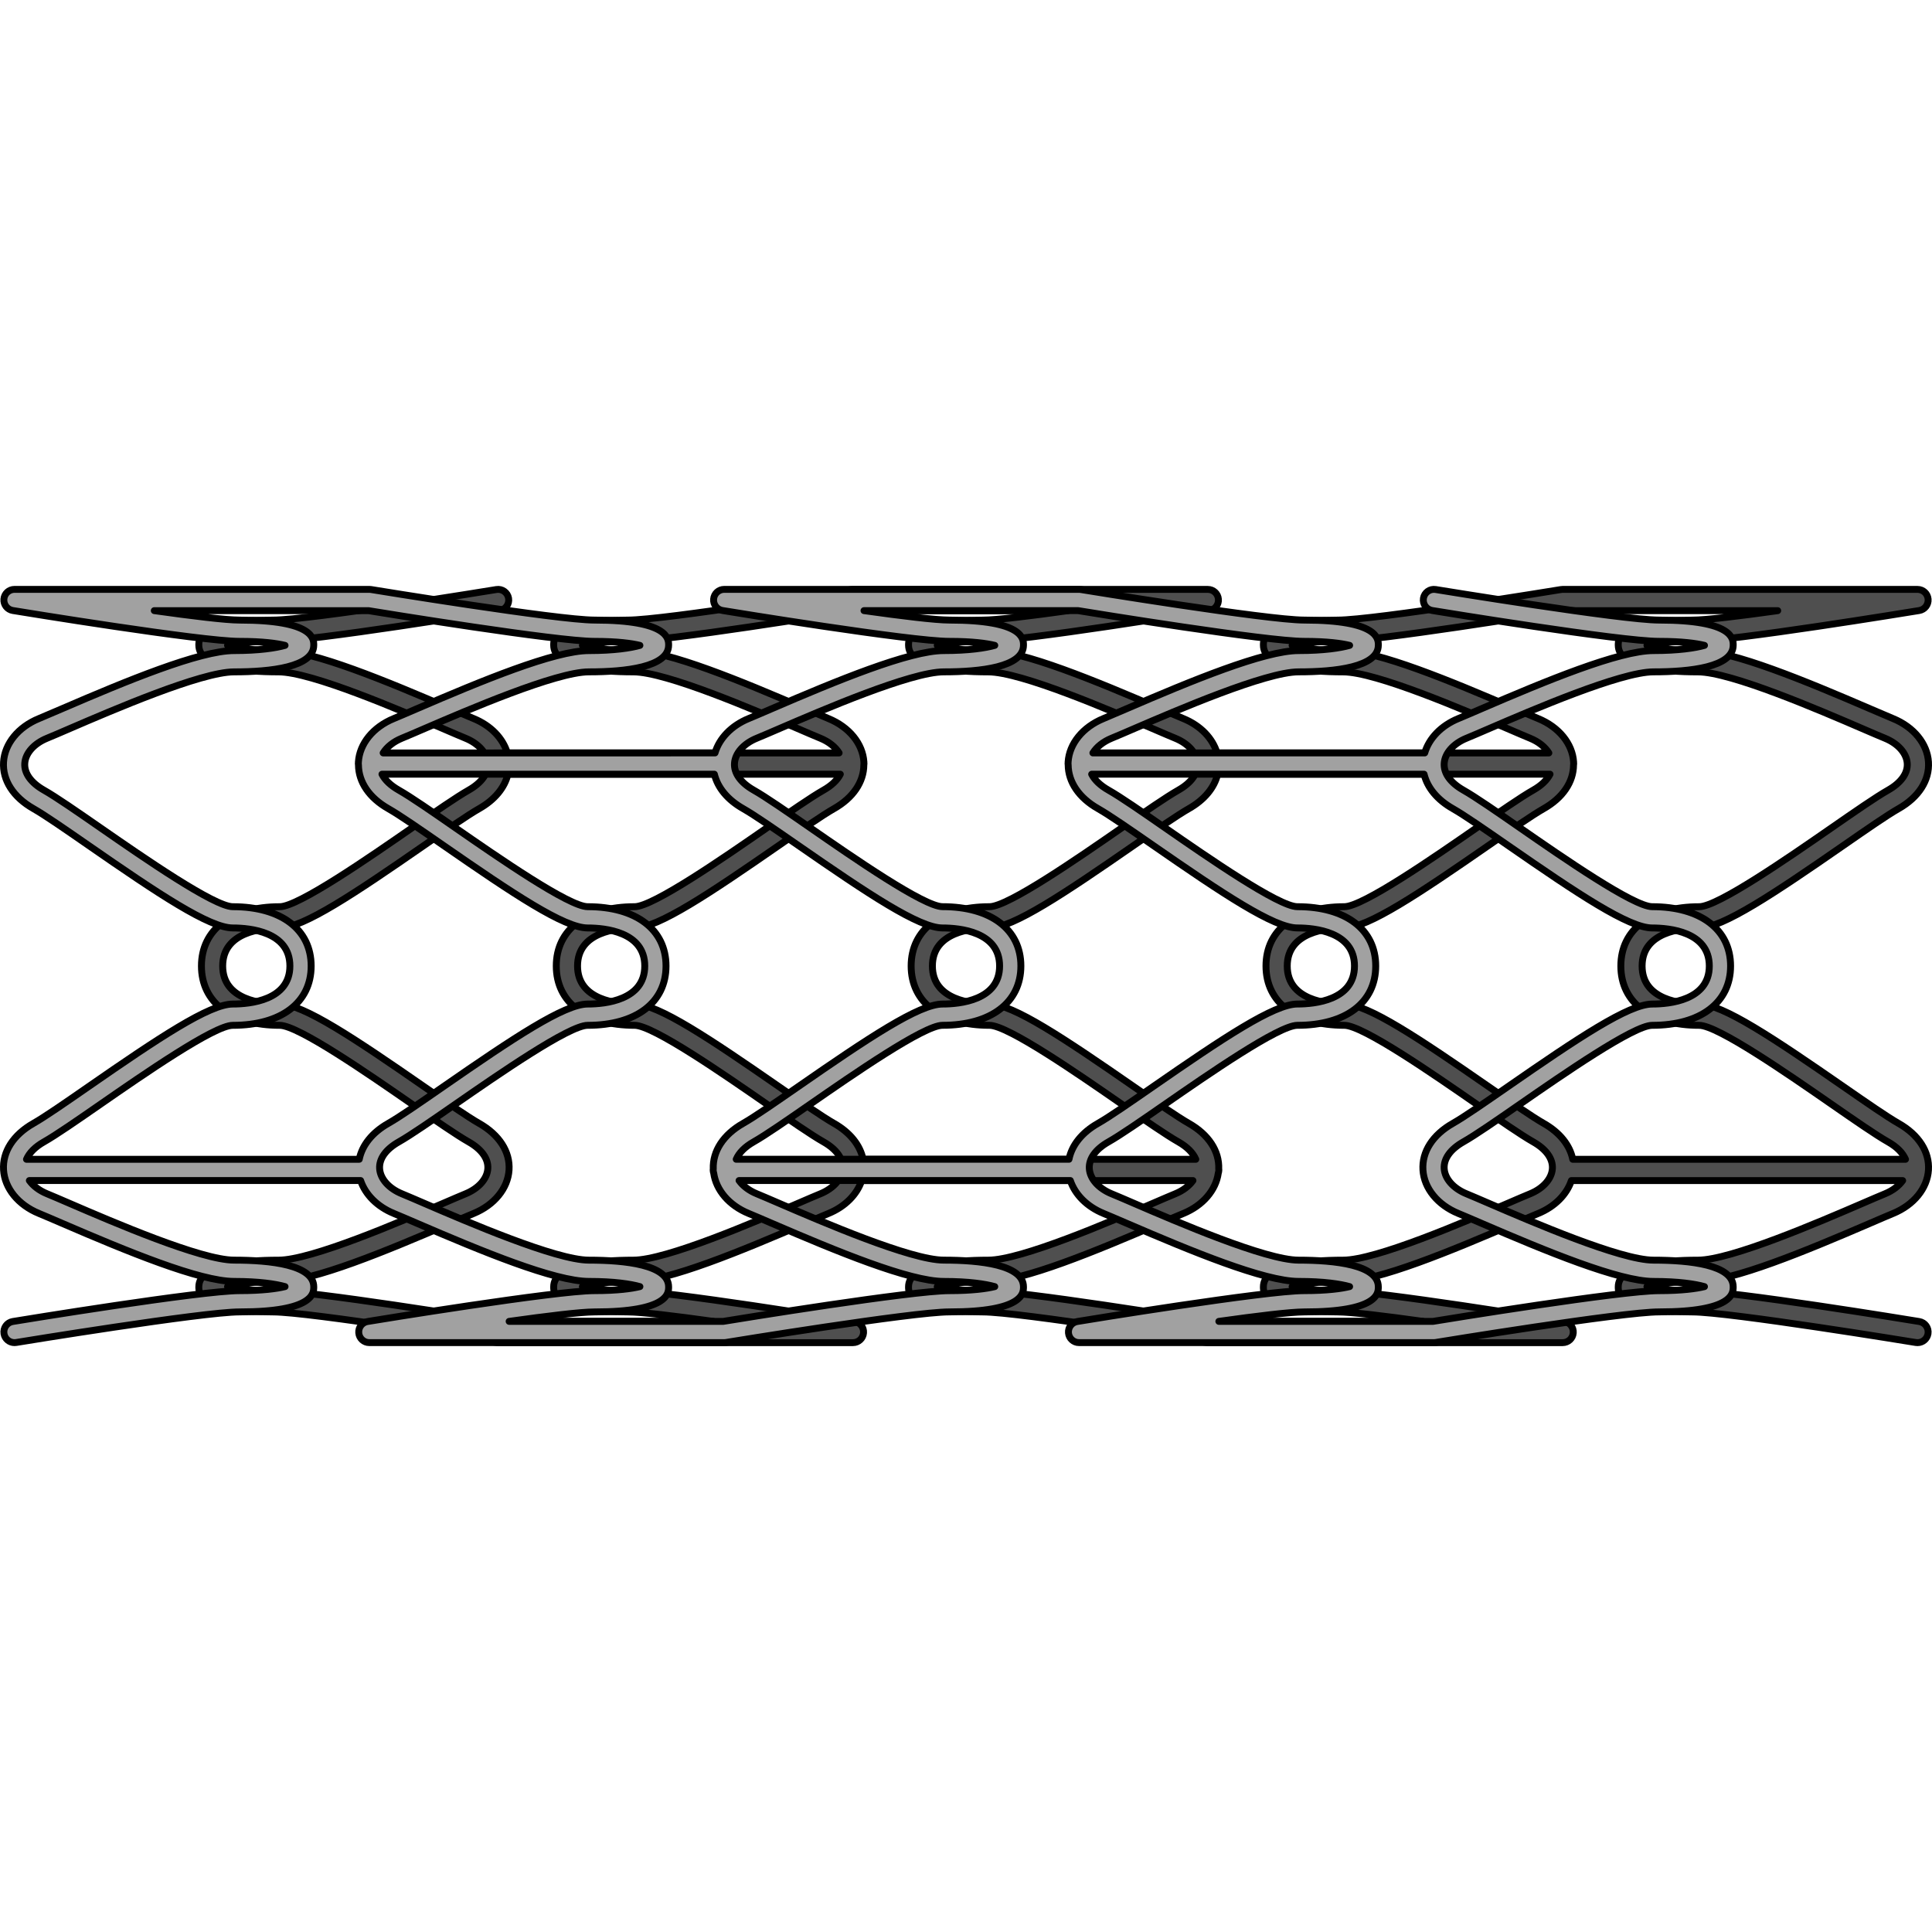 <?xml version="1.0" encoding="utf-8"?>
<!-- Created by: Science Figures, www.sciencefigures.org, Generator: Science Figures Editor -->
<!DOCTYPE svg PUBLIC "-//W3C//DTD SVG 1.1//EN" "http://www.w3.org/Graphics/SVG/1.1/DTD/svg11.dtd">
<svg version="1.1" id="Layer_1" xmlns="http://www.w3.org/2000/svg" xmlns:xlink="http://www.w3.org/1999/xlink" 
	 width="800px" height="800px" viewBox="0 0 279.672 110.041" enable-background="new 0 0 279.672 110.041"
	 xml:space="preserve">
<g>
	<path fill="#4F4F4F" stroke="#000000" stroke-linecap="round" stroke-linejoin="round" stroke-miterlimit="10" d="M28.78,101.469
		c0,0.896,0,3.627,10.732,3.627c5.328,0,32.071,4.381,32.341,4.426c0.082,0.014,0.165,0.02,0.249,0.02h51.368
		c0.802,0,1.469-0.615,1.534-1.414c0.064-0.799-0.494-1.514-1.285-1.643c-1.11-0.184-27.262-4.467-32.839-4.467
		c-3.322,0-5.396-0.293-6.575-0.584c1.337-0.377,3.737-0.754,7.377-0.754c4.981,0,15.536-4.373,25.038-8.471
		c1.327-0.572,2.433-1.049,3.218-1.371c2.398-0.984,4.116-2.734,4.796-4.758h47.955c-0.559,0.777-1.435,1.453-2.55,1.91
		c-0.798,0.326-1.924,0.813-3.273,1.395c-6.185,2.666-19.053,8.217-23.815,8.217c-5.262,0-11.534,0.67-11.534,3.867
		c0,0.896,0,3.627,10.732,3.627c5.328,0,32.071,4.381,32.341,4.426c0.082,0.014,0.165,0.02,0.249,0.02h51.368
		c0.802,0,1.469-0.615,1.534-1.414c0.064-0.799-0.494-1.514-1.285-1.643c-1.11-0.184-27.262-4.467-32.839-4.467
		c-3.322,0-5.396-0.293-6.575-0.584c1.337-0.377,3.737-0.754,7.377-0.754c4.98,0,15.534-4.371,25.034-8.469
		c1.329-0.574,2.437-1.051,3.223-1.373c2.397-0.984,4.115-2.734,4.795-4.758h47.954c-0.558,0.777-1.435,1.453-2.55,1.91
		c-0.798,0.326-1.921,0.811-3.269,1.393c-6.186,2.668-19.056,8.219-23.819,8.219c-5.262,0-11.533,0.67-11.533,3.867
		c0,0.896,0,3.627,10.731,3.627c5.328,0,32.071,4.381,32.341,4.426c0.084,0.014,0.168,0.02,0.251,0.02
		c0.74,0,1.393-0.535,1.517-1.289c0.138-0.84-0.431-1.631-1.27-1.768c-1.11-0.184-27.262-4.467-32.839-4.467
		c-3.322,0-5.396-0.293-6.575-0.584c1.337-0.377,3.737-0.754,7.377-0.754c4.981,0,15.536-4.373,25.038-8.471
		c1.327-0.572,2.433-1.049,3.218-1.371c2.988-1.227,4.949-3.635,5.118-6.289c0.167-2.631-1.41-5.091-4.329-6.747
		c-1.652-0.938-4.585-2.97-7.979-5.324c-10.092-6.996-17.496-11.948-20.877-11.948c-2.485,0-8.267-0.537-8.267-5.508
		c0-4.971,5.781-5.507,8.267-5.507c3.381,0,10.786-4.953,20.879-11.95c3.395-2.354,6.325-4.386,7.978-5.323
		c2.918-1.656,4.496-4.116,4.329-6.748c-0.169-2.654-2.13-5.063-5.118-6.288c-0.786-0.323-1.895-0.8-3.224-1.374
		c-9.5-4.097-20.052-8.468-25.032-8.468c-3.64,0-6.04-0.377-7.377-0.754c1.18-0.291,3.253-0.584,6.575-0.584
		c5.577,0,31.729-4.284,32.839-4.466c0.791-0.13,1.35-0.845,1.285-1.644c-0.065-0.799-0.732-1.414-1.534-1.414h-51.368
		c-0.084,0-0.167,0.007-0.249,0.021c-0.27,0.044-27.013,4.425-32.341,4.425c-10.731,0-10.731,2.73-10.731,3.627
		c0,3.197,6.271,3.868,11.533,3.868c4.761,0,17.627,5.548,23.81,8.214c1.353,0.583,2.479,1.069,3.279,1.397
		c1.218,0.5,2.156,1.258,2.699,2.126h-48.035c-0.625-2.115-2.381-3.956-4.864-4.974c-0.787-0.323-1.896-0.802-3.229-1.376
		c-9.498-4.096-20.049-8.466-25.028-8.466c-3.64,0-6.041-0.377-7.377-0.754c1.18-0.291,3.253-0.584,6.575-0.584
		c5.577,0,31.729-4.284,32.839-4.466c0.791-0.13,1.35-0.845,1.285-1.644c-0.065-0.799-0.732-1.414-1.534-1.414H123.47
		c-0.084,0-0.167,0.007-0.249,0.021c-0.27,0.044-27.013,4.425-32.341,4.425c-10.731,0-10.731,2.73-10.731,3.627
		c0,3.197,6.271,3.868,11.533,3.868c4.762,0,17.629,5.549,23.813,8.216c1.351,0.583,2.476,1.068,3.274,1.395
		c1.218,0.5,2.156,1.258,2.699,2.126H73.435c-0.625-2.115-2.381-3.956-4.864-4.974c-0.787-0.323-1.896-0.802-3.229-1.376
		c-9.498-4.096-20.049-8.466-25.028-8.466c-3.64,0-6.04-0.377-7.377-0.754c1.18-0.291,3.253-0.584,6.575-0.584
		c5.577,0,31.729-4.284,32.839-4.466c0.839-0.138,1.407-0.929,1.27-1.768c-0.138-0.838-0.933-1.41-1.768-1.269
		c-0.27,0.044-27.013,4.425-32.341,4.425c-10.732,0-10.732,2.73-10.732,3.627c0,3.197,6.272,3.868,11.534,3.868
		c4.761,0,17.627,5.548,23.81,8.214c1.353,0.583,2.479,1.069,3.279,1.397c1.889,0.774,3.12,2.167,3.213,3.635
		c0.091,1.432-0.896,2.808-2.777,3.876c-1.771,1.005-4.755,3.074-8.209,5.469c-6.151,4.265-16.447,11.403-19.127,11.403
		c-6.997,0-11.344,3.29-11.344,8.585c0,5.296,4.347,8.586,11.344,8.586c2.68,0,12.974,7.137,19.125,11.401
		c3.455,2.396,6.439,4.464,8.211,5.47c1.882,1.068,2.868,2.443,2.777,3.875c-0.094,1.469-1.324,2.861-3.213,3.637
		c-0.798,0.326-1.924,0.813-3.273,1.395c-6.185,2.666-19.053,8.217-23.815,8.217C35.052,97.602,28.78,98.271,28.78,101.469z
		 M173.352,25.688c0.091,1.432-0.896,2.808-2.777,3.876c-1.771,1.005-4.755,3.074-8.209,5.469
		c-6.151,4.265-16.447,11.403-19.127,11.403c-6.997,0-11.344,3.29-11.344,8.585c0,5.296,4.347,8.586,11.344,8.586
		c2.68,0,12.974,7.137,19.125,11.401c3.455,2.396,6.439,4.464,8.211,5.47c1.277,0.725,2.131,1.594,2.526,2.523h-48.169
		c-0.411-2.031-1.869-3.875-4.205-5.2c-1.652-0.938-4.585-2.97-7.979-5.324c-10.092-6.996-17.496-11.948-20.877-11.948
		c-2.485,0-8.267-0.537-8.267-5.508c0-4.971,5.781-5.507,8.267-5.507c3.381,0,10.786-4.953,20.879-11.95
		c3.395-2.354,6.325-4.386,7.978-5.323c2.762-1.567,4.304-3.857,4.321-6.329c0.008-0.064,0.02-0.127,0.02-0.194
		c0-0.045-0.01-0.088-0.014-0.133c-0.001-0.031,0.004-0.061,0.002-0.091c-0.169-2.654-2.13-5.063-5.118-6.288
		c-0.786-0.323-1.895-0.8-3.224-1.374c-9.5-4.097-20.052-8.468-25.032-8.468c-3.64,0-6.04-0.377-7.377-0.754
		c1.18-0.291,3.253-0.584,6.575-0.584c5.442,0,30.474-4.079,32.715-4.446h31.008c-5.438,0.763-10.374,1.368-12.354,1.368
		c-10.732,0-10.732,2.73-10.732,3.627c0,3.197,6.272,3.868,11.534,3.868c4.761,0,17.627,5.548,23.81,8.214
		c1.353,0.583,2.479,1.069,3.279,1.397C172.028,22.827,173.259,24.22,173.352,25.688z M275.837,83.002h-48.169
		c-0.411-2.031-1.87-3.875-4.206-5.2c-1.651-0.938-4.583-2.97-7.977-5.322c-10.093-6.997-17.498-11.95-20.879-11.95
		c-2.485,0-8.267-0.537-8.267-5.508c0-4.971,5.781-5.507,8.267-5.507c3.381,0,10.787-4.954,20.881-11.952
		c3.393-2.353,6.323-4.384,7.975-5.321c2.763-1.567,4.305-3.857,4.322-6.329c0.008-0.064,0.02-0.127,0.02-0.194
		c0-0.045-0.01-0.088-0.014-0.133c-0.001-0.031,0.004-0.061,0.002-0.091c-0.169-2.654-2.13-5.063-5.117-6.288
		c-0.787-0.323-1.896-0.802-3.229-1.376c-9.498-4.096-20.049-8.466-25.028-8.466c-3.64,0-6.04-0.377-7.377-0.754
		c1.18-0.291,3.253-0.584,6.575-0.584c5.441,0,30.474-4.079,32.715-4.446h31.008c-5.438,0.763-10.374,1.368-12.354,1.368
		c-10.731,0-10.731,2.73-10.731,3.627c0,3.197,6.271,3.868,11.533,3.868c4.762,0,17.629,5.549,23.813,8.216
		c1.351,0.583,2.476,1.068,3.274,1.395c1.889,0.774,3.12,2.168,3.214,3.636c0.091,1.432-0.895,2.808-2.776,3.875
		c-1.772,1.006-4.757,3.075-8.212,5.47c-6.15,4.264-16.445,11.401-19.125,11.401c-6.998,0-11.345,3.29-11.345,8.585
		c0,5.296,4.347,8.586,11.345,8.586c2.68,0,12.973,7.137,19.123,11.4c3.456,2.396,6.441,4.465,8.214,5.471
		C274.589,81.203,275.443,82.072,275.837,83.002z M176.356,85.008c0.048-0.148,0.08-0.303,0.08-0.467
		c0-0.049-0.01-0.096-0.015-0.145c0.097-2.574-1.465-4.971-4.327-6.595c-1.651-0.938-4.583-2.97-7.977-5.322
		c-10.093-6.997-17.498-11.95-20.879-11.95c-2.485,0-8.266-0.537-8.266-5.508c0-4.971,5.78-5.507,8.266-5.507
		c3.381,0,10.787-4.954,20.881-11.952c3.393-2.353,6.323-4.384,7.975-5.321c2.254-1.278,3.696-3.038,4.166-4.984h48.119
		c-0.432,0.849-1.258,1.638-2.437,2.307c-1.771,1.005-4.755,3.074-8.209,5.469c-6.151,4.265-16.447,11.403-19.127,11.403
		c-6.998,0-11.345,3.29-11.345,8.585c0,5.296,4.347,8.586,11.345,8.586c2.68,0,12.974,7.137,19.125,11.401
		c3.455,2.396,6.439,4.464,8.211,5.47c1.882,1.068,2.868,2.443,2.777,3.875c-0.094,1.469-1.324,2.861-3.213,3.637
		c-0.798,0.326-1.924,0.813-3.273,1.395c-6.185,2.666-19.053,8.217-23.815,8.217c-5.262,0-11.533,0.67-11.533,3.867
		c0,0.896,0,3.627,10.731,3.627c1.98,0,6.917,0.605,12.354,1.367h-31.008c-2.238-0.367-27.272-4.445-32.715-4.445
		c-3.322,0-5.396-0.293-6.575-0.584c1.337-0.377,3.737-0.754,7.377-0.754c4.98,0,15.534-4.371,25.034-8.469
		c1.329-0.574,2.437-1.051,3.223-1.373C174.121,89.684,176.002,87.477,176.356,85.008z M32.937,101.434
		c1.337-0.377,3.737-0.754,7.377-0.754c4.98,0,15.534-4.371,25.034-8.469c1.329-0.574,2.437-1.051,3.223-1.373
		c2.987-1.227,4.948-3.635,5.117-6.289c0.167-2.631-1.411-5.091-4.33-6.747c-1.651-0.938-4.583-2.97-7.977-5.322
		c-10.093-6.997-17.498-11.95-20.879-11.95c-2.485,0-8.266-0.537-8.266-5.508c0-4.971,5.78-5.507,8.266-5.507
		c3.381,0,10.787-4.954,20.881-11.952c3.393-2.353,6.323-4.384,7.975-5.321c2.254-1.278,3.696-3.038,4.166-4.984h48.12
		c-0.432,0.849-1.258,1.638-2.437,2.307c-1.772,1.006-4.757,3.075-8.212,5.47c-6.15,4.264-16.445,11.401-19.125,11.401
		c-6.998,0-11.345,3.29-11.345,8.585c0,5.296,4.347,8.586,11.345,8.586c2.68,0,12.973,7.137,19.123,11.4
		c3.456,2.396,6.441,4.465,8.214,5.471c1.882,1.068,2.867,2.443,2.776,3.875c-0.094,1.469-1.325,2.861-3.214,3.637
		c-0.798,0.326-1.921,0.811-3.269,1.393c-6.186,2.668-19.056,8.219-23.819,8.219c-5.262,0-11.533,0.67-11.533,3.867
		c0,0.896,0,3.627,10.731,3.627c1.98,0,6.917,0.605,12.354,1.367H72.227c-2.238-0.367-27.272-4.445-32.715-4.445
		C36.19,102.018,34.117,101.725,32.937,101.434z"/>
	<path fill="#A1A1A1" stroke="#000000" stroke-linecap="round" stroke-linejoin="round" stroke-miterlimit="10" d="M239.359,97.602
		c-4.763,0-17.631-5.551-23.815-8.217c-1.35-0.582-2.476-1.068-3.273-1.395c-1.889-0.775-3.119-2.168-3.213-3.637
		c-0.091-1.432,0.896-2.807,2.777-3.875c1.771-1.006,4.756-3.074,8.211-5.47c6.151-4.265,16.445-11.401,19.125-11.401
		c6.997,0,11.344-3.29,11.344-8.586c0-5.296-4.347-8.585-11.344-8.585c-2.68,0-12.976-7.138-19.127-11.403
		c-3.454-2.395-6.438-4.463-8.209-5.469c-1.882-1.068-2.868-2.444-2.777-3.876c0.093-1.468,1.324-2.861,3.213-3.635
		c0.8-0.328,1.927-0.813,3.279-1.397c6.183-2.667,19.049-8.214,23.81-8.214c5.262,0,11.534-0.671,11.534-3.868
		c0-0.897,0-3.627-10.732-3.627c-5.328,0-32.071-4.381-32.341-4.425c-0.835-0.141-1.63,0.431-1.768,1.269
		c-0.138,0.839,0.431,1.63,1.27,1.768c1.11,0.183,27.262,4.466,32.839,4.466c3.322,0,5.396,0.293,6.575,0.584
		c-1.337,0.377-3.737,0.754-7.377,0.754c-4.979,0-15.53,4.37-25.028,8.466c-1.332,0.574-2.441,1.053-3.229,1.376
		c-2.483,1.018-4.239,2.859-4.864,4.974h-48.034c0.543-0.868,1.481-1.626,2.699-2.126c0.799-0.327,1.924-0.813,3.274-1.395
		c6.185-2.667,19.052-8.216,23.813-8.216c5.262,0,11.533-0.671,11.533-3.868c0-0.897,0-3.627-10.731-3.627
		c-5.328,0-32.071-4.381-32.341-4.425c-0.082-0.014-0.165-0.021-0.249-0.021h-51.368c-0.802,0-1.469,0.615-1.534,1.414
		c-0.064,0.799,0.494,1.514,1.285,1.644c1.11,0.183,27.262,4.466,32.839,4.466c3.322,0,5.396,0.293,6.575,0.584
		c-1.336,0.377-3.737,0.754-7.377,0.754c-4.979,0-15.53,4.37-25.028,8.466c-1.332,0.574-2.441,1.053-3.229,1.376
		c-2.483,1.018-4.239,2.859-4.864,4.974H55.466c0.543-0.868,1.481-1.626,2.699-2.126c0.8-0.328,1.927-0.813,3.279-1.397
		c6.183-2.667,19.049-8.214,23.81-8.214c5.262,0,11.533-0.671,11.533-3.868c0-0.897,0-3.627-10.731-3.627
		c-5.328,0-32.071-4.381-32.341-4.425c-0.082-0.014-0.165-0.021-0.249-0.021H2.098c-0.802,0-1.469,0.615-1.534,1.414
		C0.5,2.714,1.058,3.429,1.849,3.559c1.11,0.183,27.262,4.466,32.839,4.466c3.322,0,5.396,0.293,6.575,0.584
		c-1.337,0.377-3.737,0.754-7.377,0.754c-4.98,0-15.532,4.371-25.032,8.468c-1.329,0.574-2.438,1.051-3.224,1.374
		c-2.988,1.225-4.949,3.634-5.118,6.288c-0.167,2.632,1.411,5.091,4.329,6.748c1.652,0.938,4.583,2.97,7.978,5.323
		c10.093,6.997,17.498,11.95,20.879,11.95c2.485,0,8.267,0.537,8.267,5.507c0,4.971-5.781,5.508-8.267,5.508
		c-3.381,0-10.785,4.952-20.877,11.948c-3.395,2.354-6.327,4.387-7.979,5.324c-2.919,1.656-4.496,4.116-4.329,6.747
		c0.169,2.654,2.13,5.063,5.118,6.289c0.785,0.322,1.891,0.799,3.218,1.371c9.502,4.098,20.057,8.471,25.038,8.471
		c3.64,0,6.04,0.377,7.377,0.754c-1.18,0.291-3.253,0.584-6.575,0.584c-5.577,0-31.729,4.283-32.839,4.467
		c-0.839,0.137-1.407,0.928-1.27,1.768c0.124,0.754,0.776,1.289,1.517,1.289c0.083,0,0.167-0.006,0.251-0.02
		c0.27-0.045,27.013-4.426,32.341-4.426c10.731,0,10.731-2.73,10.731-3.627c0-3.197-6.271-3.867-11.533-3.867
		c-4.764,0-17.634-5.551-23.819-8.219c-1.348-0.582-2.471-1.066-3.269-1.393c-1.115-0.457-1.992-1.133-2.55-1.91h47.954
		c0.68,2.023,2.397,3.773,4.795,4.758c0.786,0.322,1.894,0.799,3.223,1.373c9.5,4.098,20.054,8.469,25.034,8.469
		c3.64,0,6.04,0.377,7.377,0.754c-1.18,0.291-3.253,0.584-6.575,0.584c-5.577,0-31.729,4.283-32.839,4.467
		c-0.791,0.129-1.35,0.844-1.285,1.643c0.065,0.799,0.732,1.414,1.534,1.414h51.368c0.084,0,0.167-0.006,0.249-0.02
		c0.27-0.045,27.013-4.426,32.341-4.426c10.732,0,10.732-2.73,10.732-3.627c0-3.197-6.272-3.867-11.534-3.867
		c-4.763,0-17.631-5.551-23.815-8.217c-1.35-0.582-2.476-1.068-3.273-1.395c-1.115-0.457-1.991-1.133-2.55-1.91h47.955
		c0.68,2.023,2.397,3.773,4.796,4.758c0.785,0.322,1.891,0.799,3.218,1.371c9.502,4.098,20.057,8.471,25.038,8.471
		c3.64,0,6.04,0.377,7.377,0.754c-1.18,0.291-3.253,0.584-6.575,0.584c-5.577,0-31.729,4.283-32.839,4.467
		c-0.791,0.129-1.35,0.844-1.285,1.643c0.065,0.799,0.732,1.414,1.534,1.414h51.368c0.084,0,0.167-0.006,0.249-0.02
		c0.27-0.045,27.013-4.426,32.341-4.426c10.732,0,10.732-2.73,10.732-3.627C250.893,98.271,244.621,97.602,239.359,97.602z
		 M109.534,22.053c0.8-0.328,1.927-0.813,3.279-1.397c6.183-2.667,19.049-8.214,23.81-8.214c5.262,0,11.534-0.671,11.534-3.868
		c0-0.897,0-3.627-10.732-3.627c-1.98,0-6.917-0.605-12.354-1.368h31.008c2.241,0.367,27.272,4.446,32.715,4.446
		c3.322,0,5.396,0.293,6.575,0.584c-1.337,0.377-3.737,0.754-7.377,0.754c-4.98,0-15.532,4.371-25.032,8.468
		c-1.329,0.574-2.438,1.051-3.224,1.374c-2.988,1.225-4.949,3.634-5.118,6.288c-0.002,0.031,0.003,0.061,0.002,0.091
		c-0.004,0.045-0.014,0.088-0.014,0.133c0,0.066,0.012,0.13,0.02,0.194c0.018,2.472,1.56,4.762,4.321,6.329
		c1.652,0.938,4.583,2.97,7.978,5.323c10.093,6.997,17.498,11.95,20.879,11.95c2.485,0,8.267,0.537,8.267,5.507
		c0,4.971-5.781,5.508-8.267,5.508c-3.381,0-10.785,4.952-20.877,11.948c-3.395,2.354-6.327,4.387-7.979,5.324
		c-2.336,1.325-3.794,3.169-4.205,5.2h-48.169c0.396-0.93,1.249-1.799,2.526-2.523c1.771-1.006,4.756-3.074,8.211-5.47
		c6.151-4.265,16.445-11.401,19.125-11.401c6.997,0,11.344-3.29,11.344-8.586c0-5.296-4.347-8.585-11.344-8.585
		c-2.68,0-12.976-7.138-19.127-11.403c-3.454-2.395-6.438-4.463-8.209-5.469c-1.882-1.068-2.868-2.444-2.777-3.876
		C106.414,24.22,107.645,22.827,109.534,22.053z M6.361,80.479c1.772-1.006,4.758-3.075,8.214-5.471
		c6.15-4.264,16.443-11.4,19.123-11.4c6.998,0,11.345-3.29,11.345-8.586c0-5.296-4.347-8.585-11.345-8.585
		c-2.68,0-12.975-7.137-19.125-11.401c-3.455-2.396-6.439-4.464-8.212-5.47c-1.882-1.068-2.867-2.444-2.776-3.875
		c0.094-1.468,1.325-2.861,3.214-3.636c0.799-0.327,1.924-0.813,3.274-1.395c6.185-2.667,19.052-8.216,23.813-8.216
		c5.262,0,11.533-0.671,11.533-3.868c0-0.897,0-3.627-10.731-3.627c-1.98,0-6.917-0.605-12.354-1.368h31.008
		c2.241,0.367,27.273,4.446,32.715,4.446c3.322,0,5.396,0.293,6.575,0.584c-1.337,0.377-3.737,0.754-7.377,0.754
		c-4.979,0-15.53,4.37-25.028,8.466c-1.332,0.574-2.441,1.053-3.229,1.376c-2.987,1.225-4.948,3.634-5.117,6.288
		c-0.002,0.031,0.003,0.061,0.002,0.091c-0.004,0.045-0.014,0.088-0.014,0.133c0,0.066,0.012,0.13,0.02,0.194
		c0.018,2.472,1.56,4.762,4.322,6.329c1.651,0.937,4.582,2.969,7.975,5.321c10.094,6.998,17.5,11.952,20.881,11.952
		c2.485,0,8.267,0.537,8.267,5.507c0,4.971-5.781,5.508-8.267,5.508c-3.381,0-10.786,4.953-20.879,11.95
		c-3.394,2.353-6.325,4.385-7.977,5.322c-2.336,1.325-3.795,3.169-4.206,5.2H3.835C4.23,82.072,5.083,81.203,6.361,80.479z
		 M108.366,90.838c0.786,0.322,1.894,0.799,3.223,1.373c9.5,4.098,20.054,8.469,25.034,8.469c3.64,0,6.04,0.377,7.377,0.754
		c-1.18,0.291-3.253,0.584-6.575,0.584c-5.442,0-30.477,4.078-32.715,4.445H73.702c5.438-0.762,10.374-1.367,12.354-1.367
		c10.731,0,10.731-2.73,10.731-3.627c0-3.197-6.271-3.867-11.533-3.867c-4.763,0-17.631-5.551-23.815-8.217
		c-1.35-0.582-2.476-1.068-3.273-1.395c-1.889-0.775-3.119-2.168-3.213-3.637c-0.091-1.432,0.896-2.807,2.777-3.875
		c1.771-1.006,4.756-3.074,8.211-5.47c6.151-4.265,16.445-11.401,19.125-11.401c6.998,0,11.345-3.29,11.345-8.586
		c0-5.296-4.347-8.585-11.345-8.585c-2.68,0-12.976-7.138-19.127-11.403c-3.454-2.395-6.438-4.463-8.209-5.469
		c-1.179-0.669-2.005-1.458-2.437-2.307h48.119c0.47,1.946,1.912,3.706,4.166,4.984c1.651,0.937,4.582,2.969,7.975,5.321
		c10.094,6.998,17.5,11.952,20.881,11.952c2.485,0,8.266,0.537,8.266,5.507c0,4.971-5.78,5.508-8.266,5.508
		c-3.381,0-10.786,4.953-20.879,11.95c-3.394,2.353-6.325,4.385-7.977,5.322c-2.862,1.624-4.424,4.021-4.327,6.595
		c-0.005,0.049-0.015,0.096-0.015,0.145c0,0.164,0.032,0.318,0.08,0.467C103.67,87.477,105.552,89.684,108.366,90.838z
		 M240.161,102.018c-5.442,0-30.477,4.078-32.715,4.445h-31.008c5.438-0.762,10.374-1.367,12.354-1.367
		c10.731,0,10.731-2.73,10.731-3.627c0-3.197-6.271-3.867-11.533-3.867c-4.764,0-17.634-5.551-23.819-8.219
		c-1.348-0.582-2.471-1.066-3.269-1.393c-1.889-0.775-3.12-2.168-3.214-3.637c-0.091-1.432,0.895-2.807,2.776-3.875
		c1.772-1.006,4.758-3.075,8.214-5.471c6.15-4.264,16.443-11.4,19.123-11.4c6.998,0,11.345-3.29,11.345-8.586
		c0-5.296-4.347-8.585-11.345-8.585c-2.68,0-12.975-7.137-19.125-11.401c-3.455-2.396-6.439-4.464-8.212-5.47
		c-1.179-0.669-2.005-1.458-2.437-2.307h48.12c0.47,1.946,1.912,3.706,4.166,4.984c1.651,0.937,4.582,2.969,7.975,5.321
		c10.094,6.998,17.5,11.952,20.881,11.952c2.485,0,8.266,0.537,8.266,5.507c0,4.971-5.78,5.508-8.266,5.508
		c-3.381,0-10.786,4.953-20.879,11.95c-3.394,2.353-6.325,4.385-7.977,5.322c-2.919,1.656-4.497,4.116-4.33,6.747
		c0.169,2.654,2.13,5.063,5.117,6.289c0.786,0.322,1.894,0.799,3.223,1.373c9.5,4.098,20.054,8.469,25.034,8.469
		c3.64,0,6.04,0.377,7.377,0.754C245.556,101.725,243.483,102.018,240.161,102.018z"/>
</g>
</svg>
